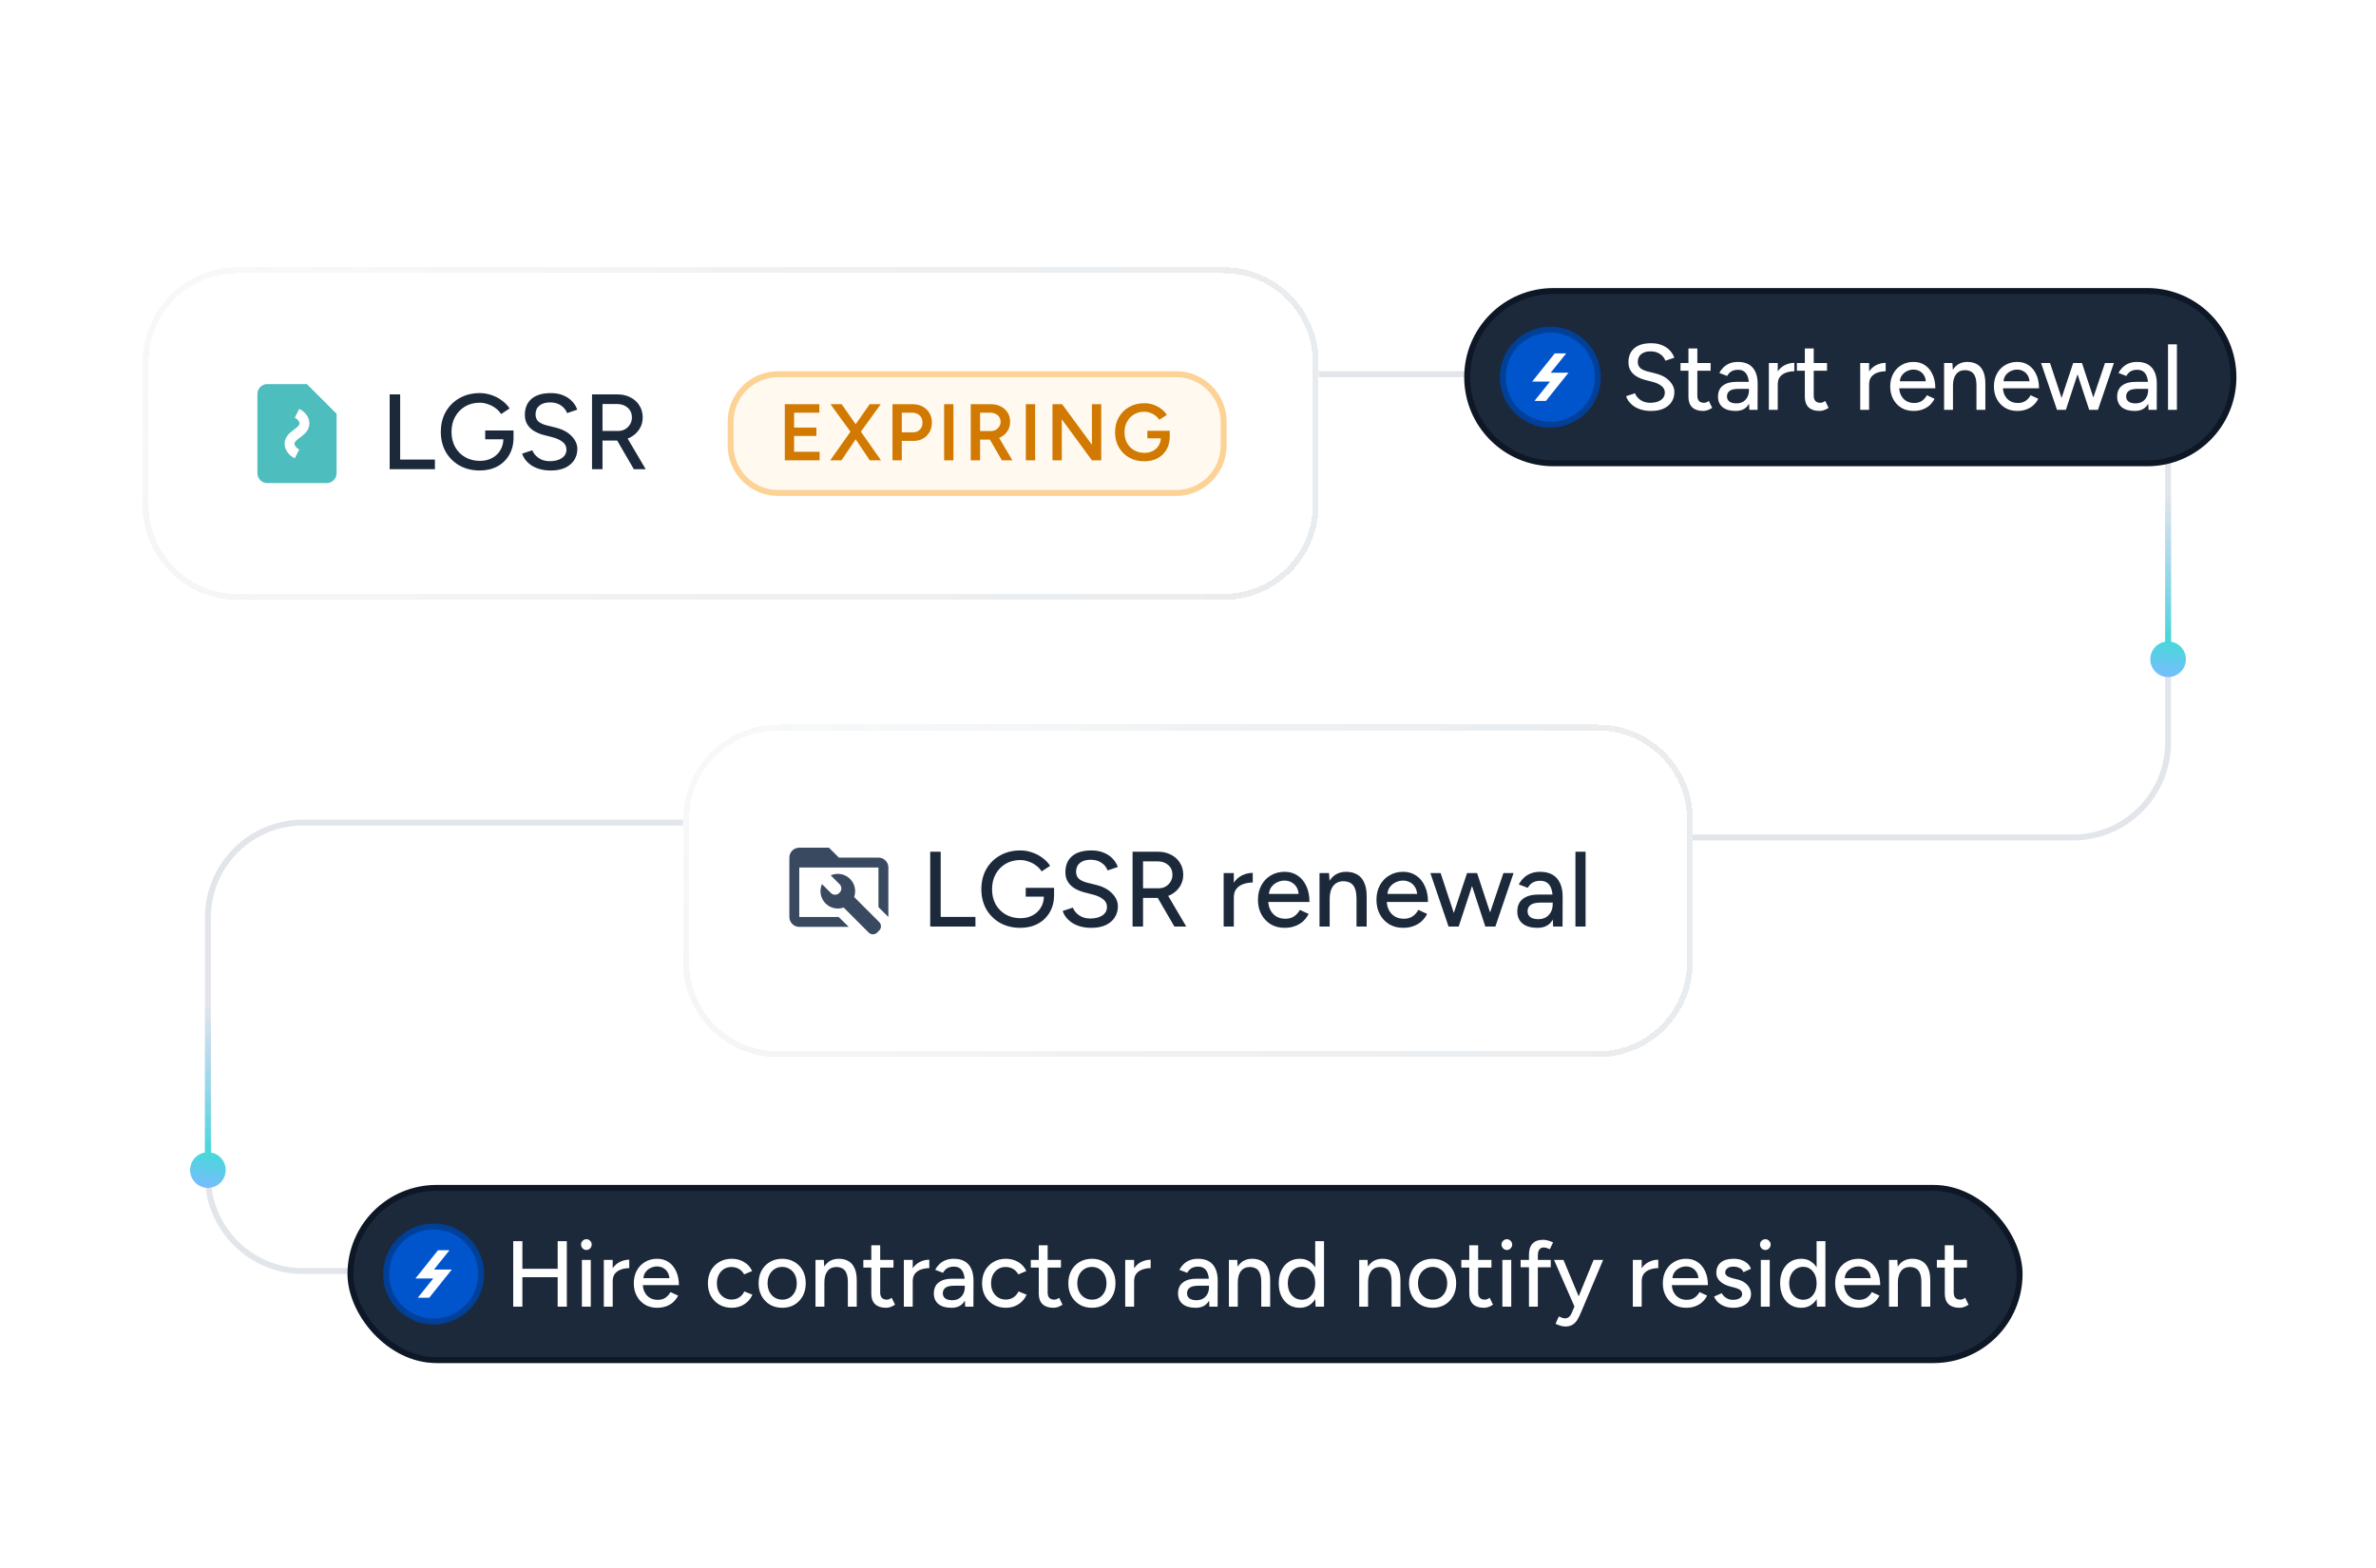 <svg width="400" height="264" viewBox="0 0 400 264" fill="none" xmlns="http://www.w3.org/2000/svg">
<path d="M365 64L365 125C365 133.837 357.837 141 349 141L284 141" stroke="#0D2650" stroke-opacity="0.12"/>
<path d="M365 81L365 108.72" stroke="url(#paint0_linear_4179_96978)"/>
<path d="M365 108C366.657 108 368 109.343 368 111C368 112.657 366.657 114 365 114C363.343 114 362 112.657 362 111C362 109.343 363.343 108 365 108Z" fill="url(#paint1_linear_4179_96978)"/>
<path d="M59 214L51 214C42.163 214 35 206.837 35 198L35 154.5C35 145.663 42.163 138.5 51 138.5L115 138.5" stroke="#0D2650" stroke-opacity="0.12"/>
<path d="M35 167L35 194.72" stroke="url(#paint2_linear_4179_96978)"/>
<path d="M35 194C36.657 194 38 195.343 38 197C38 198.657 36.657 200 35 200C33.343 200 32 198.657 32 197C32 195.343 33.343 194 35 194Z" fill="url(#paint3_linear_4179_96978)"/>
<path d="M172 140L156 140" stroke="#0D2650" stroke-opacity="0.12"/>
<path d="M222 63L247 63" stroke="#0D2650" stroke-opacity="0.12"/>
<path d="M247 63.5C247 55.492 253.492 49 261.5 49H361.5C369.508 49 376 55.492 376 63.5V63.5C376 71.508 369.508 78 361.5 78H261.5C253.492 78 247 71.508 247 63.5V63.5Z" fill="#1C293B"/>
<path d="M247 63.5C247 55.492 253.492 49 261.5 49H361.5C369.508 49 376 55.492 376 63.5V63.5C376 71.508 369.508 78 361.5 78H261.5C253.492 78 247 71.508 247 63.5V63.5Z" stroke="#0D1726"/>
<path d="M253 63.5C253 59.082 256.582 55.5 261 55.5C265.418 55.5 269 59.082 269 63.5C269 67.918 265.418 71.5 261 71.5C256.582 71.5 253 67.918 253 63.5Z" fill="#0055CC"/>
<path d="M253 63.5C253 59.082 256.582 55.5 261 55.5C265.418 55.5 269 59.082 269 63.5C269 67.918 265.418 71.5 261 71.5C256.582 71.5 253 67.918 253 63.5Z" stroke="#004099"/>
<path d="M264.06 62.75L260.26 67.5H258.33L260.94 64.25H257.94L261.74 59.5H263.67L261.06 62.75H264.06Z" fill="white"/>
<path d="M277.961 69.189C277.373 69.189 276.838 69.121 276.355 68.984C275.882 68.848 275.468 68.664 275.111 68.433C274.764 68.192 274.475 67.924 274.244 67.63C274.013 67.336 273.851 67.026 273.756 66.701L275.252 66.212C275.41 66.643 275.709 67.016 276.15 67.331C276.591 67.645 277.132 67.808 277.772 67.819C278.549 67.819 279.158 67.666 279.599 67.362C280.051 67.047 280.277 66.632 280.277 66.118C280.277 65.645 280.082 65.262 279.694 64.968C279.305 64.663 278.791 64.433 278.15 64.275L276.875 63.944C276.371 63.808 275.909 63.614 275.489 63.361C275.079 63.109 274.754 62.789 274.512 62.401C274.271 62.012 274.15 61.545 274.15 60.999C274.15 59.991 274.475 59.203 275.126 58.636C275.788 58.069 276.738 57.786 277.977 57.786C278.691 57.786 279.311 57.901 279.836 58.133C280.361 58.353 280.791 58.647 281.127 59.014C281.474 59.382 281.72 59.786 281.867 60.227L280.371 60.731C280.193 60.259 279.888 59.881 279.458 59.597C279.027 59.303 278.497 59.156 277.867 59.156C277.205 59.156 276.68 59.314 276.292 59.629C275.914 59.944 275.725 60.374 275.725 60.92C275.725 61.382 275.872 61.739 276.166 61.991C276.47 62.233 276.875 62.416 277.379 62.542L278.654 62.858C279.683 63.109 280.476 63.529 281.033 64.118C281.6 64.695 281.883 65.33 281.883 66.023C281.883 66.622 281.731 67.162 281.426 67.645C281.132 68.118 280.691 68.496 280.103 68.779C279.526 69.052 278.812 69.189 277.961 69.189ZM286.723 69.189C285.936 69.189 285.327 68.99 284.896 68.591C284.466 68.181 284.25 67.598 284.25 66.842V58.668H285.747V66.622C285.747 67.01 285.841 67.309 286.03 67.519C286.23 67.719 286.513 67.819 286.881 67.819C286.986 67.819 287.101 67.798 287.227 67.756C287.353 67.714 287.505 67.63 287.684 67.504L288.251 68.669C287.978 68.848 287.715 68.979 287.463 69.063C287.222 69.147 286.975 69.189 286.723 69.189ZM282.912 62.416V61.125H287.983V62.416H282.912ZM294.502 69L294.439 67.63V64.889C294.439 64.312 294.37 63.829 294.234 63.44C294.108 63.052 293.908 62.758 293.635 62.558C293.373 62.359 293.021 62.259 292.58 62.259C292.171 62.259 291.814 62.343 291.509 62.511C291.215 62.679 290.968 62.941 290.769 63.298L289.446 62.794C289.635 62.438 289.871 62.123 290.155 61.849C290.438 61.566 290.779 61.346 291.178 61.188C291.577 61.02 292.045 60.936 292.58 60.936C293.326 60.936 293.945 61.083 294.439 61.377C294.932 61.671 295.3 62.096 295.541 62.653C295.793 63.209 295.914 63.897 295.903 64.716L295.888 69H294.502ZM292.186 69.189C291.252 69.189 290.522 68.979 289.997 68.559C289.483 68.129 289.225 67.535 289.225 66.779C289.225 65.971 289.493 65.356 290.029 64.936C290.575 64.506 291.331 64.291 292.297 64.291H294.486V65.472H292.706C291.982 65.472 291.472 65.588 291.178 65.819C290.884 66.039 290.737 66.349 290.737 66.748C290.737 67.115 290.874 67.404 291.147 67.614C291.43 67.814 291.819 67.913 292.312 67.913C292.743 67.913 293.116 67.824 293.431 67.645C293.746 67.457 293.992 67.194 294.171 66.858C294.349 66.522 294.439 66.139 294.439 65.708H294.958C294.958 66.779 294.727 67.63 294.265 68.26C293.814 68.879 293.121 69.189 292.186 69.189ZM298.701 64.763C298.701 63.913 298.864 63.22 299.189 62.684C299.515 62.149 299.935 61.75 300.449 61.487C300.964 61.225 301.505 61.093 302.072 61.093V62.511C301.599 62.511 301.148 62.584 300.717 62.731C300.297 62.868 299.951 63.099 299.678 63.425C299.415 63.739 299.284 64.17 299.284 64.716L298.701 64.763ZM297.788 69V61.125H299.284V69H297.788ZM306.318 69.189C305.531 69.189 304.922 68.99 304.491 68.591C304.061 68.181 303.846 67.598 303.846 66.842V58.668H305.342V66.622C305.342 67.01 305.436 67.309 305.625 67.519C305.825 67.719 306.108 67.819 306.476 67.819C306.581 67.819 306.696 67.798 306.822 67.756C306.948 67.714 307.101 67.63 307.279 67.504L307.846 68.669C307.573 68.848 307.311 68.979 307.059 69.063C306.817 69.147 306.57 69.189 306.318 69.189ZM302.507 62.416V61.125H307.578V62.416H302.507ZM314.082 64.763C314.082 63.913 314.245 63.22 314.57 62.684C314.896 62.149 315.316 61.75 315.83 61.487C316.345 61.225 316.885 61.093 317.452 61.093V62.511C316.98 62.511 316.528 62.584 316.098 62.731C315.678 62.868 315.331 63.099 315.058 63.425C314.796 63.739 314.665 64.17 314.665 64.716L314.082 64.763ZM313.168 69V61.125H314.665V69H313.168ZM322.14 69.189C321.374 69.189 320.696 69.016 320.108 68.669C319.52 68.312 319.058 67.824 318.722 67.204C318.386 66.585 318.218 65.871 318.218 65.062C318.218 64.254 318.386 63.54 318.722 62.92C319.058 62.301 319.52 61.818 320.108 61.471C320.707 61.114 321.389 60.936 322.156 60.936C322.88 60.936 323.516 61.12 324.062 61.487C324.608 61.844 325.033 62.359 325.337 63.031C325.652 63.692 325.81 64.475 325.81 65.377H319.447L319.73 65.141C319.73 65.698 319.841 66.181 320.061 66.59C320.282 67 320.581 67.315 320.959 67.535C321.337 67.745 321.767 67.85 322.25 67.85C322.775 67.85 323.211 67.73 323.558 67.488C323.915 67.236 324.193 66.921 324.392 66.543L325.684 67.141C325.474 67.551 325.201 67.913 324.865 68.228C324.529 68.533 324.13 68.769 323.668 68.937C323.216 69.105 322.707 69.189 322.14 69.189ZM319.825 64.433L319.526 64.196H324.503L324.219 64.433C324.219 63.971 324.125 63.577 323.936 63.251C323.747 62.915 323.495 62.663 323.18 62.495C322.865 62.317 322.513 62.227 322.124 62.227C321.746 62.227 321.379 62.317 321.022 62.495C320.675 62.663 320.387 62.91 320.156 63.236C319.935 63.561 319.825 63.96 319.825 64.433ZM327.288 69V61.125H328.69L328.784 62.574V69H327.288ZM332.738 69V64.968H334.234V69H332.738ZM332.738 64.968C332.738 64.254 332.654 63.713 332.486 63.346C332.328 62.968 332.102 62.705 331.808 62.558C331.525 62.411 331.194 62.333 330.816 62.322C330.176 62.322 329.677 62.548 329.32 62.999C328.963 63.451 328.784 64.086 328.784 64.905H328.139C328.139 64.076 328.259 63.367 328.501 62.779C328.753 62.18 329.105 61.724 329.556 61.408C330.018 61.093 330.564 60.936 331.194 60.936C331.814 60.936 332.349 61.062 332.801 61.314C333.263 61.566 333.614 61.96 333.856 62.495C334.108 63.02 334.234 63.713 334.234 64.574V64.968H332.738ZM339.597 69.189C338.831 69.189 338.154 69.016 337.566 68.669C336.978 68.312 336.516 67.824 336.18 67.204C335.844 66.585 335.676 65.871 335.676 65.062C335.676 64.254 335.844 63.54 336.18 62.92C336.516 62.301 336.978 61.818 337.566 61.471C338.164 61.114 338.847 60.936 339.613 60.936C340.338 60.936 340.973 61.12 341.519 61.487C342.065 61.844 342.49 62.359 342.795 63.031C343.11 63.692 343.267 64.475 343.267 65.377H336.904L337.188 65.141C337.188 65.698 337.298 66.181 337.518 66.59C337.739 67 338.038 67.315 338.416 67.535C338.794 67.745 339.225 67.85 339.708 67.85C340.233 67.85 340.668 67.73 341.015 67.488C341.372 67.236 341.65 66.921 341.85 66.543L343.141 67.141C342.931 67.551 342.658 67.913 342.322 68.228C341.986 68.533 341.587 68.769 341.125 68.937C340.674 69.105 340.164 69.189 339.597 69.189ZM337.282 64.433L336.983 64.196H341.96L341.676 64.433C341.676 63.971 341.582 63.577 341.393 63.251C341.204 62.915 340.952 62.663 340.637 62.495C340.322 62.317 339.97 62.227 339.582 62.227C339.204 62.227 338.836 62.317 338.479 62.495C338.133 62.663 337.844 62.91 337.613 63.236C337.392 63.561 337.282 63.96 337.282 64.433ZM351.713 69L354.374 61.125H355.871L353.193 69H351.713ZM346.405 69L349.019 61.125H350.374L347.791 69H346.405ZM346.295 69L343.617 61.125H345.129L347.728 69H346.295ZM351.713 69L349.13 61.125H350.5L353.099 69H351.713ZM361.701 69L361.638 67.63V64.889C361.638 64.312 361.569 63.829 361.433 63.44C361.307 63.052 361.107 62.758 360.834 62.558C360.572 62.359 360.22 62.259 359.779 62.259C359.37 62.259 359.013 62.343 358.708 62.511C358.414 62.679 358.167 62.941 357.968 63.298L356.645 62.794C356.834 62.438 357.07 62.123 357.354 61.849C357.637 61.566 357.978 61.346 358.377 61.188C358.776 61.02 359.244 60.936 359.779 60.936C360.525 60.936 361.144 61.083 361.638 61.377C362.131 61.671 362.499 62.096 362.74 62.653C362.992 63.209 363.113 63.897 363.102 64.716L363.087 69H361.701ZM359.385 69.189C358.451 69.189 357.721 68.979 357.196 68.559C356.682 68.129 356.424 67.535 356.424 66.779C356.424 65.971 356.692 65.356 357.228 64.936C357.774 64.506 358.53 64.291 359.496 64.291H361.685V65.472H359.905C359.181 65.472 358.671 65.588 358.377 65.819C358.083 66.039 357.936 66.349 357.936 66.748C357.936 67.115 358.073 67.404 358.346 67.614C358.629 67.814 359.018 67.913 359.511 67.913C359.942 67.913 360.315 67.824 360.63 67.645C360.945 67.457 361.191 67.194 361.37 66.858C361.548 66.522 361.638 66.139 361.638 65.708H362.157C362.157 66.779 361.926 67.63 361.464 68.26C361.013 68.879 360.32 69.189 359.385 69.189ZM364.987 69V57.975H366.483V69H364.987Z" fill="white"/>
<g filter="url(#filter0_d_4179_96978)">
<path d="M24 51C24 42.163 31.163 35 40 35H206C214.837 35 222 42.163 222 51V75C222 83.837 214.837 91 206 91H40C31.163 91 24 83.837 24 75V51Z" fill="white" shape-rendering="crispEdges"/>
<path d="M40 35.5H206C214.56 35.5 221.5 42.44 221.5 51V75C221.5 83.56 214.56 90.5 206 90.5H40C31.44 90.5 24.5 83.56 24.5 75V51C24.5 42.44 31.44 35.5 40 35.5Z" stroke="url(#paint4_radial_4179_96978)" shape-rendering="crispEdges"/>
<path d="M40 35.5H206C214.56 35.5 221.5 42.44 221.5 51V75C221.5 83.56 214.56 90.5 206 90.5H40C31.44 90.5 24.5 83.56 24.5 75V51C24.5 42.44 31.44 35.5 40 35.5Z" stroke="#375069" stroke-opacity="0.04" shape-rendering="crispEdges"/>
<path d="M56.667 59.667V69.667C56.667 70.584 55.917 71.333 55 71.333H44.991C44.075 71.333 43.333 70.583 43.333 69.667V56.333C43.333 55.416 44.083 54.667 45 54.667H51.667L56.667 59.667ZM49.625 60.325C50.117 60.575 50.417 60.934 50.417 61.292C50.417 61.542 50.291 61.742 49.5 62.333C48.8 62.858 47.917 63.508 47.917 64.708C47.917 65.708 48.558 66.625 49.625 67.167L50.375 65.675C49.883 65.425 49.583 65.066 49.583 64.708C49.583 64.458 49.709 64.258 50.5 63.667C51.2 63.142 52.083 62.492 52.083 61.292C52.083 60.292 51.442 59.375 50.375 58.833L49.625 60.325Z" fill="#4EBDBD"/>
<path d="M65.602 69V56.4H67.366V67.38H73.216V69H65.602ZM80.766 69.216C79.493 69.216 78.359 68.94 77.364 68.388C76.379 67.824 75.606 67.056 75.041 66.084C74.49 65.1 74.213 63.978 74.213 62.718C74.213 61.434 74.49 60.306 75.041 59.334C75.606 58.35 76.379 57.582 77.364 57.03C78.359 56.466 79.493 56.184 80.766 56.184C81.462 56.184 82.127 56.298 82.763 56.526C83.412 56.742 83.993 57.048 84.51 57.444C85.037 57.828 85.463 58.272 85.787 58.776L84.365 59.712C84.126 59.34 83.814 59.01 83.43 58.722C83.046 58.434 82.62 58.212 82.151 58.056C81.695 57.888 81.234 57.804 80.766 57.804C79.841 57.804 79.019 58.014 78.299 58.434C77.591 58.854 77.034 59.43 76.626 60.162C76.218 60.894 76.013 61.746 76.013 62.718C76.013 63.666 76.212 64.506 76.608 65.238C77.016 65.97 77.579 66.546 78.299 66.966C79.031 67.386 79.865 67.596 80.802 67.596C81.558 67.596 82.23 67.44 82.817 67.128C83.418 66.816 83.885 66.378 84.222 65.814C84.57 65.25 84.743 64.596 84.743 63.852L86.454 63.69C86.454 64.806 86.207 65.778 85.716 66.606C85.236 67.434 84.57 68.076 83.718 68.532C82.865 68.988 81.882 69.216 80.766 69.216ZM81.683 63.96V62.484H86.454V63.78L85.553 63.96H81.683ZM92.715 69.216C92.043 69.216 91.431 69.138 90.879 68.982C90.339 68.826 89.865 68.616 89.457 68.352C89.061 68.076 88.731 67.77 88.467 67.434C88.203 67.098 88.017 66.744 87.909 66.372L89.619 65.814C89.799 66.306 90.141 66.732 90.645 67.092C91.149 67.452 91.767 67.638 92.499 67.65C93.387 67.65 94.083 67.476 94.587 67.128C95.103 66.768 95.361 66.294 95.361 65.706C95.361 65.166 95.139 64.728 94.695 64.392C94.251 64.044 93.663 63.78 92.931 63.6L91.473 63.222C90.897 63.066 90.369 62.844 89.889 62.556C89.421 62.268 89.049 61.902 88.773 61.458C88.497 61.014 88.359 60.48 88.359 59.856C88.359 58.704 88.731 57.804 89.475 57.156C90.231 56.508 91.317 56.184 92.733 56.184C93.549 56.184 94.257 56.316 94.857 56.58C95.457 56.832 95.949 57.168 96.333 57.588C96.729 58.008 97.011 58.47 97.179 58.974L95.469 59.55C95.265 59.01 94.917 58.578 94.425 58.254C93.933 57.918 93.327 57.75 92.607 57.75C91.851 57.75 91.251 57.93 90.807 58.29C90.375 58.65 90.159 59.142 90.159 59.766C90.159 60.294 90.327 60.702 90.663 60.99C91.011 61.266 91.473 61.476 92.049 61.62L93.507 61.98C94.683 62.268 95.589 62.748 96.225 63.42C96.873 64.08 97.197 64.806 97.197 65.598C97.197 66.282 97.023 66.9 96.675 67.452C96.339 67.992 95.835 68.424 95.163 68.748C94.503 69.06 93.687 69.216 92.715 69.216ZM99.668 69V56.4H103.916C104.756 56.4 105.494 56.568 106.13 56.904C106.778 57.228 107.282 57.684 107.642 58.272C108.014 58.848 108.2 59.52 108.2 60.288C108.2 61.044 108.002 61.716 107.606 62.304C107.222 62.892 106.694 63.354 106.022 63.69C105.35 64.014 104.594 64.176 103.754 64.176H101.432V69H99.668ZM106.706 69L103.718 63.852L105.122 62.916L108.704 69H106.706ZM101.432 62.556H104.078C104.51 62.556 104.894 62.46 105.23 62.268C105.578 62.064 105.854 61.794 106.058 61.458C106.274 61.11 106.382 60.72 106.382 60.288C106.382 59.616 106.148 59.07 105.68 58.65C105.212 58.23 104.606 58.02 103.862 58.02H101.432V62.556Z" fill="#1C293B"/>
<path d="M123 61C123 56.582 126.582 53 131 53H198C202.418 53 206 56.582 206 61V65C206 69.418 202.418 73 198 73H131C126.582 73 123 69.418 123 65V61Z" fill="#FFF9F0"/>
<path d="M123 61C123 56.582 126.582 53 131 53H198C202.418 53 206 56.582 206 61V65C206 69.418 202.418 73 198 73H131C126.582 73 123 69.418 123 65V61Z" stroke="#FCD295"/>
<path d="M132.121 67.5V58.05H137.939V59.481H133.687V61.992H137.44V63.396H133.687V66.069H137.98V67.5H132.121ZM139.773 67.5L143.431 62.316L146.415 58.05H148.278L144.7 62.991L141.663 67.5H139.773ZM146.428 67.5L143.404 62.991L139.813 58.05H141.69L144.673 62.316L148.318 67.5H146.428ZM150.253 67.5V58.05H153.588C154.236 58.05 154.807 58.181 155.302 58.441C155.797 58.703 156.184 59.067 156.463 59.535C156.742 59.994 156.882 60.529 156.882 61.142C156.882 61.736 156.751 62.267 156.49 62.734C156.229 63.203 155.865 63.572 155.397 63.842C154.938 64.103 154.402 64.233 153.79 64.233H151.819V67.5H150.253ZM151.819 62.788H153.763C154.213 62.788 154.582 62.636 154.87 62.33C155.158 62.023 155.302 61.627 155.302 61.142C155.302 60.647 155.14 60.246 154.816 59.94C154.492 59.634 154.074 59.481 153.561 59.481H151.819V62.788ZM158.944 67.5V58.05H160.51V67.5H158.944ZM163.429 67.5V58.05H166.763C167.411 58.05 167.983 58.176 168.478 58.428C168.973 58.68 169.36 59.031 169.639 59.481C169.918 59.922 170.057 60.435 170.057 61.02C170.057 61.605 169.909 62.123 169.612 62.572C169.324 63.023 168.923 63.378 168.41 63.639C167.897 63.891 167.317 64.017 166.669 64.017H164.995V67.5H163.429ZM168.667 67.5L166.453 63.666L167.668 62.829L170.435 67.5H168.667ZM164.995 62.572H166.831C167.137 62.572 167.407 62.505 167.641 62.37C167.884 62.235 168.077 62.05 168.221 61.816C168.374 61.583 168.451 61.317 168.451 61.02C168.451 60.57 168.289 60.201 167.965 59.913C167.641 59.625 167.222 59.481 166.709 59.481H164.995V62.572ZM172.7 67.5V58.05H174.266V67.5H172.7ZM177.185 67.5V58.05H178.805L183.827 64.881V58.05H185.393V67.5H183.827L178.751 60.588V67.5H177.185ZM192.648 67.662C191.694 67.662 190.843 67.455 190.096 67.041C189.358 66.618 188.778 66.042 188.355 65.313C187.932 64.575 187.72 63.733 187.72 62.788C187.72 61.825 187.932 60.98 188.355 60.251C188.778 59.513 189.358 58.937 190.096 58.523C190.843 58.099 191.694 57.888 192.648 57.888C193.197 57.888 193.71 57.974 194.187 58.145C194.673 58.316 195.109 58.55 195.496 58.846C195.883 59.135 196.198 59.472 196.441 59.859L195.172 60.669C195.001 60.408 194.781 60.174 194.511 59.967C194.241 59.76 193.944 59.602 193.62 59.495C193.305 59.377 192.981 59.319 192.648 59.319C192 59.319 191.424 59.468 190.92 59.764C190.425 60.062 190.033 60.471 189.745 60.993C189.457 61.506 189.313 62.105 189.313 62.788C189.313 63.455 189.453 64.049 189.732 64.57C190.02 65.093 190.416 65.502 190.92 65.799C191.433 66.096 192.022 66.245 192.688 66.245C193.21 66.245 193.678 66.136 194.092 65.921C194.506 65.704 194.83 65.403 195.064 65.016C195.307 64.629 195.429 64.183 195.429 63.679L196.927 63.49C196.927 64.346 196.743 65.088 196.374 65.718C196.014 66.339 195.51 66.82 194.862 67.162C194.223 67.496 193.485 67.662 192.648 67.662ZM193.161 63.801V62.532H196.927V63.585L196.09 63.801H193.161Z" fill="#D17900"/>
</g>
<g filter="url(#filter1_d_4179_96978)">
<path d="M24 51C24 42.163 31.163 35 40 35H206C214.837 35 222 42.163 222 51V75C222 83.837 214.837 91 206 91H40C31.163 91 24 83.837 24 75V51Z" fill="white" shape-rendering="crispEdges"/>
<path d="M40 35.5H206C214.56 35.5 221.5 42.44 221.5 51V75C221.5 83.56 214.56 90.5 206 90.5H40C31.44 90.5 24.5 83.56 24.5 75V51C24.5 42.44 31.44 35.5 40 35.5Z" stroke="url(#paint5_radial_4179_96978)" shape-rendering="crispEdges"/>
<path d="M40 35.5H206C214.56 35.5 221.5 42.44 221.5 51V75C221.5 83.56 214.56 90.5 206 90.5H40C31.44 90.5 24.5 83.56 24.5 75V51C24.5 42.44 31.44 35.5 40 35.5Z" stroke="#375069" stroke-opacity="0.04" shape-rendering="crispEdges"/>
<path d="M56.667 59.667V69.667C56.667 70.584 55.917 71.333 55 71.333H44.991C44.075 71.333 43.333 70.583 43.333 69.667V56.333C43.333 55.416 44.083 54.667 45 54.667H51.667L56.667 59.667ZM49.625 60.325C50.117 60.575 50.417 60.934 50.417 61.292C50.417 61.542 50.291 61.742 49.5 62.333C48.8 62.858 47.917 63.508 47.917 64.708C47.917 65.708 48.558 66.625 49.625 67.167L50.375 65.675C49.883 65.425 49.583 65.066 49.583 64.708C49.583 64.458 49.709 64.258 50.5 63.667C51.2 63.142 52.083 62.492 52.083 61.292C52.083 60.292 51.442 59.375 50.375 58.833L49.625 60.325Z" fill="#4EBDBD"/>
<path d="M65.602 69V56.4H67.366V67.38H73.216V69H65.602ZM80.766 69.216C79.493 69.216 78.359 68.94 77.364 68.388C76.379 67.824 75.606 67.056 75.041 66.084C74.49 65.1 74.213 63.978 74.213 62.718C74.213 61.434 74.49 60.306 75.041 59.334C75.606 58.35 76.379 57.582 77.364 57.03C78.359 56.466 79.493 56.184 80.766 56.184C81.462 56.184 82.127 56.298 82.763 56.526C83.412 56.742 83.993 57.048 84.51 57.444C85.037 57.828 85.463 58.272 85.787 58.776L84.365 59.712C84.126 59.34 83.814 59.01 83.43 58.722C83.046 58.434 82.62 58.212 82.151 58.056C81.695 57.888 81.234 57.804 80.766 57.804C79.841 57.804 79.019 58.014 78.299 58.434C77.591 58.854 77.034 59.43 76.626 60.162C76.218 60.894 76.013 61.746 76.013 62.718C76.013 63.666 76.212 64.506 76.608 65.238C77.016 65.97 77.579 66.546 78.299 66.966C79.031 67.386 79.865 67.596 80.802 67.596C81.558 67.596 82.23 67.44 82.817 67.128C83.418 66.816 83.885 66.378 84.222 65.814C84.57 65.25 84.743 64.596 84.743 63.852L86.454 63.69C86.454 64.806 86.207 65.778 85.716 66.606C85.236 67.434 84.57 68.076 83.718 68.532C82.865 68.988 81.882 69.216 80.766 69.216ZM81.683 63.96V62.484H86.454V63.78L85.553 63.96H81.683ZM92.715 69.216C92.043 69.216 91.431 69.138 90.879 68.982C90.339 68.826 89.865 68.616 89.457 68.352C89.061 68.076 88.731 67.77 88.467 67.434C88.203 67.098 88.017 66.744 87.909 66.372L89.619 65.814C89.799 66.306 90.141 66.732 90.645 67.092C91.149 67.452 91.767 67.638 92.499 67.65C93.387 67.65 94.083 67.476 94.587 67.128C95.103 66.768 95.361 66.294 95.361 65.706C95.361 65.166 95.139 64.728 94.695 64.392C94.251 64.044 93.663 63.78 92.931 63.6L91.473 63.222C90.897 63.066 90.369 62.844 89.889 62.556C89.421 62.268 89.049 61.902 88.773 61.458C88.497 61.014 88.359 60.48 88.359 59.856C88.359 58.704 88.731 57.804 89.475 57.156C90.231 56.508 91.317 56.184 92.733 56.184C93.549 56.184 94.257 56.316 94.857 56.58C95.457 56.832 95.949 57.168 96.333 57.588C96.729 58.008 97.011 58.47 97.179 58.974L95.469 59.55C95.265 59.01 94.917 58.578 94.425 58.254C93.933 57.918 93.327 57.75 92.607 57.75C91.851 57.75 91.251 57.93 90.807 58.29C90.375 58.65 90.159 59.142 90.159 59.766C90.159 60.294 90.327 60.702 90.663 60.99C91.011 61.266 91.473 61.476 92.049 61.62L93.507 61.98C94.683 62.268 95.589 62.748 96.225 63.42C96.873 64.08 97.197 64.806 97.197 65.598C97.197 66.282 97.023 66.9 96.675 67.452C96.339 67.992 95.835 68.424 95.163 68.748C94.503 69.06 93.687 69.216 92.715 69.216ZM99.668 69V56.4H103.916C104.756 56.4 105.494 56.568 106.13 56.904C106.778 57.228 107.282 57.684 107.642 58.272C108.014 58.848 108.2 59.52 108.2 60.288C108.2 61.044 108.002 61.716 107.606 62.304C107.222 62.892 106.694 63.354 106.022 63.69C105.35 64.014 104.594 64.176 103.754 64.176H101.432V69H99.668ZM106.706 69L103.718 63.852L105.122 62.916L108.704 69H106.706ZM101.432 62.556H104.078C104.51 62.556 104.894 62.46 105.23 62.268C105.578 62.064 105.854 61.794 106.058 61.458C106.274 61.11 106.382 60.72 106.382 60.288C106.382 59.616 106.148 59.07 105.68 58.65C105.212 58.23 104.606 58.02 103.862 58.02H101.432V62.556Z" fill="#1C293B"/>
<path d="M123 61C123 56.582 126.582 53 131 53H198C202.418 53 206 56.582 206 61V65C206 69.418 202.418 73 198 73H131C126.582 73 123 69.418 123 65V61Z" fill="#FFF9F0"/>
<path d="M123 61C123 56.582 126.582 53 131 53H198C202.418 53 206 56.582 206 61V65C206 69.418 202.418 73 198 73H131C126.582 73 123 69.418 123 65V61Z" stroke="#FCD295"/>
<path d="M132.121 67.5V58.05H137.939V59.481H133.687V61.992H137.44V63.396H133.687V66.069H137.98V67.5H132.121ZM139.773 67.5L143.431 62.316L146.415 58.05H148.278L144.7 62.991L141.663 67.5H139.773ZM146.428 67.5L143.404 62.991L139.813 58.05H141.69L144.673 62.316L148.318 67.5H146.428ZM150.253 67.5V58.05H153.588C154.236 58.05 154.807 58.181 155.302 58.441C155.797 58.703 156.184 59.067 156.463 59.535C156.742 59.994 156.882 60.529 156.882 61.142C156.882 61.736 156.751 62.267 156.49 62.734C156.229 63.203 155.865 63.572 155.397 63.842C154.938 64.103 154.402 64.233 153.79 64.233H151.819V67.5H150.253ZM151.819 62.788H153.763C154.213 62.788 154.582 62.636 154.87 62.33C155.158 62.023 155.302 61.627 155.302 61.142C155.302 60.647 155.14 60.246 154.816 59.94C154.492 59.634 154.074 59.481 153.561 59.481H151.819V62.788ZM158.944 67.5V58.05H160.51V67.5H158.944ZM163.429 67.5V58.05H166.763C167.411 58.05 167.983 58.176 168.478 58.428C168.973 58.68 169.36 59.031 169.639 59.481C169.918 59.922 170.057 60.435 170.057 61.02C170.057 61.605 169.909 62.123 169.612 62.572C169.324 63.023 168.923 63.378 168.41 63.639C167.897 63.891 167.317 64.017 166.669 64.017H164.995V67.5H163.429ZM168.667 67.5L166.453 63.666L167.668 62.829L170.435 67.5H168.667ZM164.995 62.572H166.831C167.137 62.572 167.407 62.505 167.641 62.37C167.884 62.235 168.077 62.05 168.221 61.816C168.374 61.583 168.451 61.317 168.451 61.02C168.451 60.57 168.289 60.201 167.965 59.913C167.641 59.625 167.222 59.481 166.709 59.481H164.995V62.572ZM172.7 67.5V58.05H174.266V67.5H172.7ZM177.185 67.5V58.05H178.805L183.827 64.881V58.05H185.393V67.5H183.827L178.751 60.588V67.5H177.185ZM192.648 67.662C191.694 67.662 190.843 67.455 190.096 67.041C189.358 66.618 188.778 66.042 188.355 65.313C187.932 64.575 187.72 63.733 187.72 62.788C187.72 61.825 187.932 60.98 188.355 60.251C188.778 59.513 189.358 58.937 190.096 58.523C190.843 58.099 191.694 57.888 192.648 57.888C193.197 57.888 193.71 57.974 194.187 58.145C194.673 58.316 195.109 58.55 195.496 58.846C195.883 59.135 196.198 59.472 196.441 59.859L195.172 60.669C195.001 60.408 194.781 60.174 194.511 59.967C194.241 59.76 193.944 59.602 193.62 59.495C193.305 59.377 192.981 59.319 192.648 59.319C192 59.319 191.424 59.468 190.92 59.764C190.425 60.062 190.033 60.471 189.745 60.993C189.457 61.506 189.313 62.105 189.313 62.788C189.313 63.455 189.453 64.049 189.732 64.57C190.02 65.093 190.416 65.502 190.92 65.799C191.433 66.096 192.022 66.245 192.688 66.245C193.21 66.245 193.678 66.136 194.092 65.921C194.506 65.704 194.83 65.403 195.064 65.016C195.307 64.629 195.429 64.183 195.429 63.679L196.927 63.49C196.927 64.346 196.743 65.088 196.374 65.718C196.014 66.339 195.51 66.82 194.862 67.162C194.223 67.496 193.485 67.662 192.648 67.662ZM193.161 63.801V62.532H196.927V63.585L196.09 63.801H193.161Z" fill="#D17900"/>
</g>
<g filter="url(#filter2_d_4179_96978)">
<path d="M115 128C115 119.163 122.163 112 131 112H269C277.837 112 285 119.163 285 128V152C285 160.837 277.837 168 269 168H131C122.163 168 115 160.837 115 152V128Z" fill="white" shape-rendering="crispEdges"/>
<path d="M131 112.5H269C277.56 112.5 284.5 119.44 284.5 128V152C284.5 160.56 277.56 167.5 269 167.5H131C122.44 167.5 115.5 160.56 115.5 152V128C115.5 119.44 122.44 112.5 131 112.5Z" stroke="url(#paint6_radial_4179_96978)" shape-rendering="crispEdges"/>
<path d="M131 112.5H269C277.56 112.5 284.5 119.44 284.5 128V152C284.5 160.56 277.56 167.5 269 167.5H131C122.44 167.5 115.5 160.56 115.5 152V128C115.5 119.44 122.44 112.5 131 112.5Z" stroke="#375069" stroke-opacity="0.04" shape-rendering="crispEdges"/>
<path fill-rule="evenodd" clip-rule="evenodd" d="M143.108 137.984C143.931 138.806 144.159 139.998 143.794 141.025L148.016 145.248C148.407 145.639 148.407 146.272 148.016 146.662L147.662 147.016C147.272 147.407 146.639 147.407 146.248 147.016L142.026 142.794C140.998 143.16 139.806 142.931 138.984 142.108C138.104 141.229 137.904 139.927 138.383 138.855L139.876 140.349C140.267 140.74 140.9 140.74 141.291 140.349L141.349 140.29C141.74 139.9 141.74 139.267 141.349 138.876L139.856 137.382C140.928 136.904 142.229 137.104 143.108 137.984ZM139.554 132.723L141.223 134.39H147.89C148.768 134.39 149.488 135.07 149.552 135.932L149.556 136.056V144.39L147.89 142.723V136.056H134.556V144.39H141.182L142.891 146.056H134.556C133.636 146.056 132.89 145.31 132.89 144.39V134.39C132.89 133.469 133.636 132.723 134.556 132.723H139.554Z" fill="#394960"/>
<path d="M156.602 146V133.4H158.366V144.38H164.216V146H156.602ZM171.765 146.216C170.493 146.216 169.359 145.94 168.363 145.388C167.379 144.824 166.605 144.056 166.041 143.084C165.489 142.1 165.213 140.978 165.213 139.718C165.213 138.434 165.489 137.306 166.041 136.334C166.605 135.35 167.379 134.582 168.363 134.03C169.359 133.466 170.493 133.184 171.765 133.184C172.461 133.184 173.127 133.298 173.763 133.526C174.411 133.742 174.993 134.048 175.509 134.444C176.037 134.828 176.463 135.272 176.787 135.776L175.365 136.712C175.125 136.34 174.813 136.01 174.429 135.722C174.045 135.434 173.619 135.212 173.151 135.056C172.695 134.888 172.233 134.804 171.765 134.804C170.841 134.804 170.019 135.014 169.299 135.434C168.591 135.854 168.033 136.43 167.625 137.162C167.217 137.894 167.013 138.746 167.013 139.718C167.013 140.666 167.211 141.506 167.607 142.238C168.015 142.97 168.579 143.546 169.299 143.966C170.031 144.386 170.865 144.596 171.801 144.596C172.557 144.596 173.229 144.44 173.817 144.128C174.417 143.816 174.885 143.378 175.221 142.814C175.569 142.25 175.743 141.596 175.743 140.852L177.453 140.69C177.453 141.806 177.207 142.778 176.715 143.606C176.235 144.434 175.569 145.076 174.717 145.532C173.865 145.988 172.881 146.216 171.765 146.216ZM172.683 140.96V139.484H177.453V140.78L176.553 140.96H172.683ZM183.715 146.216C183.043 146.216 182.431 146.138 181.879 145.982C181.339 145.826 180.865 145.616 180.457 145.352C180.061 145.076 179.731 144.77 179.467 144.434C179.203 144.098 179.017 143.744 178.909 143.372L180.619 142.814C180.799 143.306 181.141 143.732 181.645 144.092C182.149 144.452 182.767 144.638 183.499 144.65C184.387 144.65 185.083 144.476 185.587 144.128C186.103 143.768 186.361 143.294 186.361 142.706C186.361 142.166 186.139 141.728 185.695 141.392C185.251 141.044 184.663 140.78 183.931 140.6L182.473 140.222C181.897 140.066 181.369 139.844 180.889 139.556C180.421 139.268 180.049 138.902 179.773 138.458C179.497 138.014 179.359 137.48 179.359 136.856C179.359 135.704 179.731 134.804 180.475 134.156C181.231 133.508 182.317 133.184 183.733 133.184C184.549 133.184 185.257 133.316 185.857 133.58C186.457 133.832 186.949 134.168 187.333 134.588C187.729 135.008 188.011 135.47 188.179 135.974L186.469 136.55C186.265 136.01 185.917 135.578 185.425 135.254C184.933 134.918 184.327 134.75 183.607 134.75C182.851 134.75 182.251 134.93 181.807 135.29C181.375 135.65 181.159 136.142 181.159 136.766C181.159 137.294 181.327 137.702 181.663 137.99C182.011 138.266 182.473 138.476 183.049 138.62L184.507 138.98C185.683 139.268 186.589 139.748 187.225 140.42C187.873 141.08 188.197 141.806 188.197 142.598C188.197 143.282 188.023 143.9 187.675 144.452C187.339 144.992 186.835 145.424 186.163 145.748C185.503 146.06 184.687 146.216 183.715 146.216ZM190.668 146V133.4H194.916C195.756 133.4 196.494 133.568 197.13 133.904C197.778 134.228 198.282 134.684 198.642 135.272C199.014 135.848 199.2 136.52 199.2 137.288C199.2 138.044 199.002 138.716 198.606 139.304C198.222 139.892 197.694 140.354 197.022 140.69C196.35 141.014 195.594 141.176 194.754 141.176H192.432V146H190.668ZM197.706 146L194.718 140.852L196.122 139.916L199.704 146H197.706ZM192.432 139.556H195.078C195.51 139.556 195.894 139.46 196.23 139.268C196.578 139.064 196.854 138.794 197.058 138.458C197.274 138.11 197.382 137.72 197.382 137.288C197.382 136.616 197.148 136.07 196.68 135.65C196.212 135.23 195.606 135.02 194.862 135.02H192.432V139.556ZM207.048 141.158C207.048 140.186 207.234 139.394 207.606 138.782C207.978 138.17 208.458 137.714 209.046 137.414C209.634 137.114 210.252 136.964 210.9 136.964V138.584C210.36 138.584 209.844 138.668 209.352 138.836C208.872 138.992 208.476 139.256 208.164 139.628C207.864 139.988 207.714 140.48 207.714 141.104L207.048 141.158ZM206.004 146V137H207.714V146H206.004ZM216.258 146.216C215.382 146.216 214.608 146.018 213.936 145.622C213.264 145.214 212.736 144.656 212.352 143.948C211.968 143.24 211.776 142.424 211.776 141.5C211.776 140.576 211.968 139.76 212.352 139.052C212.736 138.344 213.264 137.792 213.936 137.396C214.62 136.988 215.4 136.784 216.276 136.784C217.104 136.784 217.83 136.994 218.454 137.414C219.078 137.822 219.564 138.41 219.912 139.178C220.272 139.934 220.452 140.828 220.452 141.86H213.18L213.504 141.59C213.504 142.226 213.63 142.778 213.882 143.246C214.134 143.714 214.476 144.074 214.908 144.326C215.34 144.566 215.832 144.686 216.384 144.686C216.984 144.686 217.482 144.548 217.878 144.272C218.286 143.984 218.604 143.624 218.832 143.192L220.308 143.876C220.068 144.344 219.756 144.758 219.372 145.118C218.988 145.466 218.532 145.736 218.004 145.928C217.488 146.12 216.906 146.216 216.258 146.216ZM213.612 140.78L213.27 140.51H218.958L218.634 140.78C218.634 140.252 218.526 139.802 218.31 139.43C218.094 139.046 217.806 138.758 217.446 138.566C217.086 138.362 216.684 138.26 216.24 138.26C215.808 138.26 215.388 138.362 214.98 138.566C214.584 138.758 214.254 139.04 213.99 139.412C213.738 139.784 213.612 140.24 213.612 140.78ZM222.141 146V137H223.743L223.851 138.656V146H222.141ZM228.369 146V141.392H230.079V146H228.369ZM228.369 141.392C228.369 140.576 228.273 139.958 228.081 139.538C227.901 139.106 227.643 138.806 227.307 138.638C226.983 138.47 226.605 138.38 226.173 138.368C225.441 138.368 224.871 138.626 224.463 139.142C224.055 139.658 223.851 140.384 223.851 141.32H223.113C223.113 140.372 223.251 139.562 223.527 138.89C223.815 138.206 224.217 137.684 224.733 137.324C225.261 136.964 225.885 136.784 226.605 136.784C227.313 136.784 227.925 136.928 228.441 137.216C228.969 137.504 229.371 137.954 229.647 138.566C229.935 139.166 230.079 139.958 230.079 140.942V141.392H228.369ZM236.209 146.216C235.333 146.216 234.559 146.018 233.887 145.622C233.215 145.214 232.687 144.656 232.303 143.948C231.919 143.24 231.727 142.424 231.727 141.5C231.727 140.576 231.919 139.76 232.303 139.052C232.687 138.344 233.215 137.792 233.887 137.396C234.571 136.988 235.351 136.784 236.227 136.784C237.055 136.784 237.781 136.994 238.405 137.414C239.029 137.822 239.515 138.41 239.863 139.178C240.223 139.934 240.403 140.828 240.403 141.86H233.131L233.455 141.59C233.455 142.226 233.581 142.778 233.833 143.246C234.085 143.714 234.427 144.074 234.859 144.326C235.291 144.566 235.783 144.686 236.335 144.686C236.935 144.686 237.433 144.548 237.829 144.272C238.237 143.984 238.555 143.624 238.783 143.192L240.259 143.876C240.019 144.344 239.707 144.758 239.323 145.118C238.939 145.466 238.483 145.736 237.955 145.928C237.439 146.12 236.857 146.216 236.209 146.216ZM233.563 140.78L233.221 140.51H238.909L238.585 140.78C238.585 140.252 238.477 139.802 238.261 139.43C238.045 139.046 237.757 138.758 237.397 138.566C237.037 138.362 236.635 138.26 236.191 138.26C235.759 138.26 235.339 138.362 234.931 138.566C234.535 138.758 234.205 139.04 233.941 139.412C233.689 139.784 233.563 140.24 233.563 140.78ZM250.055 146L253.097 137H254.807L251.747 146H250.055ZM243.989 146L246.977 137H248.525L245.573 146H243.989ZM243.863 146L240.803 137H242.531L245.501 146H243.863ZM250.055 146L247.103 137H248.669L251.639 146H250.055ZM261.47 146L261.398 144.434V141.302C261.398 140.642 261.32 140.09 261.164 139.646C261.02 139.202 260.792 138.866 260.48 138.638C260.18 138.41 259.778 138.296 259.274 138.296C258.806 138.296 258.398 138.392 258.05 138.584C257.714 138.776 257.432 139.076 257.204 139.484L255.692 138.908C255.908 138.5 256.178 138.14 256.502 137.828C256.826 137.504 257.216 137.252 257.672 137.072C258.128 136.88 258.662 136.784 259.274 136.784C260.126 136.784 260.834 136.952 261.398 137.288C261.962 137.624 262.382 138.11 262.658 138.746C262.946 139.382 263.084 140.168 263.072 141.104L263.054 146H261.47ZM258.824 146.216C257.756 146.216 256.922 145.976 256.322 145.496C255.734 145.004 255.44 144.326 255.44 143.462C255.44 142.538 255.746 141.836 256.358 141.356C256.982 140.864 257.846 140.618 258.95 140.618H261.452V141.968H259.418C258.59 141.968 258.008 142.1 257.672 142.364C257.336 142.616 257.168 142.97 257.168 143.426C257.168 143.846 257.324 144.176 257.636 144.416C257.96 144.644 258.404 144.758 258.968 144.758C259.46 144.758 259.886 144.656 260.246 144.452C260.606 144.236 260.888 143.936 261.092 143.552C261.296 143.168 261.398 142.73 261.398 142.238H261.992C261.992 143.462 261.728 144.434 261.2 145.154C260.684 145.862 259.892 146.216 258.824 146.216ZM265.225 146V133.4H266.935V146H265.225Z" fill="#1C293B"/>
</g>
<rect x="59" y="200" width="281" height="29" rx="14.5" fill="#1C293B"/>
<rect x="59" y="200" width="281" height="29" rx="14.5" stroke="#0D1726"/>
<path d="M65 214.5C65 210.082 68.582 206.5 73 206.5C77.418 206.5 81 210.082 81 214.5C81 218.918 77.418 222.5 73 222.5C68.582 222.5 65 218.918 65 214.5Z" fill="#0055CC"/>
<path d="M65 214.5C65 210.082 68.582 206.5 73 206.5C77.418 206.5 81 210.082 81 214.5C81 218.918 77.418 222.5 73 222.5C68.582 222.5 65 218.918 65 214.5Z" stroke="#004099"/>
<path d="M76.06 213.75L72.26 218.5H70.33L72.94 215.25H69.94L73.74 210.5H75.67L73.06 213.75H76.06Z" fill="white"/>
<path d="M93.883 220V208.975H95.427V220H93.883ZM86.402 220V208.975H87.945V220H86.402ZM87.693 215.039V213.621H94.371V215.039H87.693ZM97.962 220V212.125H99.458V220H97.962ZM98.718 210.455C98.476 210.455 98.266 210.366 98.088 210.188C97.909 209.999 97.82 209.783 97.82 209.542C97.82 209.29 97.909 209.08 98.088 208.912C98.266 208.733 98.476 208.644 98.718 208.644C98.97 208.644 99.18 208.733 99.348 208.912C99.526 209.08 99.616 209.29 99.616 209.542C99.616 209.783 99.526 209.999 99.348 210.188C99.18 210.366 98.97 210.455 98.718 210.455ZM102.565 215.763C102.565 214.913 102.727 214.22 103.053 213.684C103.378 213.149 103.798 212.75 104.313 212.487C104.827 212.225 105.368 212.093 105.935 212.093V213.511C105.463 213.511 105.011 213.584 104.581 213.731C104.161 213.868 103.814 214.099 103.541 214.424C103.279 214.739 103.147 215.17 103.147 215.716L102.565 215.763ZM101.651 220V212.125H103.147V220H101.651ZM110.623 220.189C109.856 220.189 109.179 220.016 108.591 219.669C108.003 219.312 107.541 218.824 107.205 218.204C106.869 217.585 106.701 216.871 106.701 216.062C106.701 215.254 106.869 214.54 107.205 213.92C107.541 213.301 108.003 212.818 108.591 212.471C109.19 212.114 109.872 211.936 110.639 211.936C111.363 211.936 111.998 212.12 112.544 212.487C113.09 212.844 113.516 213.359 113.82 214.031C114.135 214.692 114.293 215.474 114.293 216.377H107.93L108.213 216.141C108.213 216.698 108.323 217.181 108.544 217.59C108.764 218 109.064 218.315 109.442 218.535C109.82 218.745 110.25 218.85 110.733 218.85C111.258 218.85 111.694 218.729 112.04 218.488C112.397 218.236 112.676 217.921 112.875 217.543L114.167 218.141C113.957 218.551 113.684 218.913 113.348 219.228C113.012 219.533 112.613 219.769 112.151 219.937C111.699 220.105 111.19 220.189 110.623 220.189ZM108.308 215.432L108.008 215.196H112.985L112.702 215.432C112.702 214.97 112.607 214.577 112.418 214.251C112.229 213.915 111.977 213.663 111.662 213.495C111.347 213.317 110.996 213.227 110.607 213.227C110.229 213.227 109.862 213.317 109.505 213.495C109.158 213.663 108.869 213.91 108.638 214.235C108.418 214.561 108.308 214.96 108.308 215.432ZM123.207 220.189C122.419 220.189 121.721 220.016 121.112 219.669C120.503 219.312 120.025 218.824 119.679 218.204C119.343 217.585 119.175 216.871 119.175 216.062C119.175 215.254 119.343 214.54 119.679 213.92C120.025 213.301 120.498 212.818 121.096 212.471C121.705 212.114 122.398 211.936 123.175 211.936C123.942 211.936 124.63 212.114 125.239 212.471C125.858 212.828 126.32 213.338 126.625 213.999L125.27 214.566C125.071 214.178 124.782 213.873 124.404 213.653C124.036 213.432 123.611 213.322 123.128 213.322C122.656 213.322 122.236 213.437 121.868 213.668C121.501 213.899 121.212 214.225 121.002 214.645C120.792 215.054 120.687 215.527 120.687 216.062C120.687 216.598 120.792 217.07 121.002 217.48C121.212 217.889 121.506 218.215 121.884 218.456C122.262 218.687 122.687 218.803 123.16 218.803C123.643 218.803 124.073 218.682 124.451 218.441C124.829 218.189 125.113 217.853 125.302 217.433L126.672 217.984C126.367 218.677 125.905 219.218 125.286 219.606C124.677 219.995 123.984 220.189 123.207 220.189ZM131.712 220.189C130.924 220.189 130.231 220.016 129.633 219.669C129.034 219.312 128.562 218.824 128.215 218.204C127.879 217.585 127.711 216.871 127.711 216.062C127.711 215.254 127.879 214.54 128.215 213.92C128.551 213.301 129.019 212.818 129.617 212.471C130.216 212.114 130.903 211.936 131.68 211.936C132.457 211.936 133.145 212.114 133.744 212.471C134.342 212.818 134.809 213.301 135.145 213.92C135.481 214.54 135.649 215.254 135.649 216.062C135.649 216.871 135.481 217.585 135.145 218.204C134.809 218.824 134.342 219.312 133.744 219.669C133.156 220.016 132.478 220.189 131.712 220.189ZM131.712 218.819C132.184 218.819 132.604 218.703 132.972 218.472C133.339 218.231 133.623 217.905 133.822 217.496C134.032 217.086 134.137 216.608 134.137 216.062C134.137 215.516 134.032 215.039 133.822 214.629C133.623 214.22 133.334 213.899 132.956 213.668C132.578 213.427 132.153 213.306 131.68 213.306C131.197 213.306 130.772 213.427 130.405 213.668C130.037 213.899 129.748 214.22 129.538 214.629C129.328 215.039 129.223 215.516 129.223 216.062C129.223 216.608 129.328 217.086 129.538 217.496C129.748 217.905 130.042 218.231 130.42 218.472C130.798 218.703 131.229 218.819 131.712 218.819ZM137.289 220V212.125H138.69L138.785 213.574V220H137.289ZM142.738 220V215.968H144.234V220H142.738ZM142.738 215.968C142.738 215.254 142.654 214.713 142.486 214.346C142.329 213.968 142.103 213.705 141.809 213.558C141.525 213.411 141.195 213.332 140.817 213.322C140.176 213.322 139.677 213.548 139.32 213.999C138.963 214.451 138.785 215.086 138.785 215.905H138.139C138.139 215.075 138.26 214.367 138.501 213.779C138.753 213.18 139.105 212.723 139.557 212.408C140.019 212.093 140.565 211.936 141.195 211.936C141.814 211.936 142.35 212.062 142.801 212.314C143.263 212.566 143.615 212.96 143.856 213.495C144.108 214.02 144.234 214.713 144.234 215.574V215.968H142.738ZM149.157 220.189C148.369 220.189 147.76 219.989 147.33 219.59C146.899 219.181 146.684 218.598 146.684 217.842V209.668H148.18V217.622C148.18 218.01 148.275 218.309 148.464 218.519C148.663 218.719 148.947 218.819 149.314 218.819C149.419 218.819 149.535 218.798 149.661 218.756C149.787 218.714 149.939 218.63 150.118 218.504L150.685 219.669C150.412 219.848 150.149 219.979 149.897 220.063C149.656 220.147 149.409 220.189 149.157 220.189ZM145.345 213.416V212.125H150.417V213.416H145.345ZM153.075 215.763C153.075 214.913 153.238 214.22 153.564 213.684C153.889 213.149 154.309 212.75 154.824 212.487C155.338 212.225 155.879 212.093 156.446 212.093V213.511C155.973 213.511 155.522 213.584 155.091 213.731C154.671 213.868 154.325 214.099 154.052 214.424C153.789 214.739 153.658 215.17 153.658 215.716L153.075 215.763ZM152.162 220V212.125H153.658V220H152.162ZM162.488 220L162.425 218.63V215.889C162.425 215.312 162.357 214.829 162.22 214.44C162.094 214.052 161.895 213.758 161.622 213.558C161.359 213.359 161.008 213.259 160.567 213.259C160.157 213.259 159.8 213.343 159.496 213.511C159.202 213.679 158.955 213.941 158.755 214.298L157.432 213.794C157.621 213.437 157.858 213.122 158.141 212.849C158.425 212.566 158.766 212.345 159.165 212.188C159.564 212.02 160.031 211.936 160.567 211.936C161.312 211.936 161.932 212.083 162.425 212.377C162.919 212.671 163.286 213.096 163.528 213.653C163.78 214.209 163.9 214.897 163.89 215.716L163.874 220H162.488ZM160.173 220.189C159.238 220.189 158.509 219.979 157.984 219.559C157.469 219.128 157.212 218.535 157.212 217.779C157.212 216.971 157.48 216.356 158.015 215.936C158.561 215.506 159.317 215.291 160.283 215.291H162.472V216.472H160.693C159.968 216.472 159.459 216.587 159.165 216.818C158.871 217.039 158.724 217.349 158.724 217.748C158.724 218.115 158.86 218.404 159.133 218.614C159.417 218.813 159.805 218.913 160.299 218.913C160.729 218.913 161.102 218.824 161.417 218.645C161.732 218.456 161.979 218.194 162.157 217.858C162.336 217.522 162.425 217.139 162.425 216.708H162.945C162.945 217.779 162.714 218.63 162.252 219.26C161.8 219.879 161.107 220.189 160.173 220.189ZM169.365 220.189C168.577 220.189 167.879 220.016 167.27 219.669C166.661 219.312 166.183 218.824 165.837 218.204C165.501 217.585 165.333 216.871 165.333 216.062C165.333 215.254 165.501 214.54 165.837 213.92C166.183 213.301 166.656 212.818 167.254 212.471C167.863 212.114 168.556 211.936 169.333 211.936C170.1 211.936 170.788 212.114 171.397 212.471C172.016 212.828 172.478 213.338 172.783 213.999L171.428 214.566C171.229 214.178 170.94 213.873 170.562 213.653C170.194 213.432 169.769 213.322 169.286 213.322C168.814 213.322 168.394 213.437 168.026 213.668C167.659 213.899 167.37 214.225 167.16 214.645C166.95 215.054 166.845 215.527 166.845 216.062C166.845 216.598 166.95 217.07 167.16 217.48C167.37 217.889 167.664 218.215 168.042 218.456C168.42 218.687 168.845 218.803 169.318 218.803C169.801 218.803 170.231 218.682 170.609 218.441C170.987 218.189 171.271 217.853 171.46 217.433L172.83 217.984C172.525 218.677 172.063 219.218 171.444 219.606C170.835 219.995 170.142 220.189 169.365 220.189ZM177.35 220.189C176.563 220.189 175.954 219.989 175.523 219.59C175.093 219.181 174.877 218.598 174.877 217.842V209.668H176.374V217.622C176.374 218.01 176.468 218.309 176.657 218.519C176.857 218.719 177.14 218.819 177.508 218.819C177.613 218.819 177.728 218.798 177.854 218.756C177.98 218.714 178.132 218.63 178.311 218.504L178.878 219.669C178.605 219.848 178.342 219.979 178.09 220.063C177.849 220.147 177.602 220.189 177.35 220.189ZM173.539 213.416V212.125H178.61V213.416H173.539ZM183.853 220.189C183.065 220.189 182.372 220.016 181.774 219.669C181.175 219.312 180.703 218.824 180.356 218.204C180.02 217.585 179.852 216.871 179.852 216.062C179.852 215.254 180.02 214.54 180.356 213.92C180.692 213.301 181.16 212.818 181.758 212.471C182.357 212.114 183.044 211.936 183.821 211.936C184.598 211.936 185.286 212.114 185.885 212.471C186.483 212.818 186.95 213.301 187.286 213.92C187.622 214.54 187.79 215.254 187.79 216.062C187.79 216.871 187.622 217.585 187.286 218.204C186.95 218.824 186.483 219.312 185.885 219.669C185.297 220.016 184.619 220.189 183.853 220.189ZM183.853 218.819C184.325 218.819 184.745 218.703 185.113 218.472C185.48 218.231 185.764 217.905 185.963 217.496C186.173 217.086 186.278 216.608 186.278 216.062C186.278 215.516 186.173 215.039 185.963 214.629C185.764 214.22 185.475 213.899 185.097 213.668C184.719 213.427 184.294 213.306 183.821 213.306C183.338 213.306 182.913 213.427 182.546 213.668C182.178 213.899 181.889 214.22 181.679 214.629C181.469 215.039 181.364 215.516 181.364 216.062C181.364 216.608 181.469 217.086 181.679 217.496C181.889 217.905 182.183 218.231 182.561 218.472C182.939 218.703 183.37 218.819 183.853 218.819ZM190.343 215.763C190.343 214.913 190.506 214.22 190.831 213.684C191.157 213.149 191.577 212.75 192.091 212.487C192.606 212.225 193.147 212.093 193.714 212.093V213.511C193.241 213.511 192.79 213.584 192.359 213.731C191.939 213.868 191.593 214.099 191.32 214.424C191.057 214.739 190.926 215.17 190.926 215.716L190.343 215.763ZM189.43 220V212.125H190.926V220H189.43ZM203.601 220L203.538 218.63V215.889C203.538 215.312 203.47 214.829 203.333 214.44C203.207 214.052 203.008 213.758 202.735 213.558C202.472 213.359 202.121 213.259 201.68 213.259C201.27 213.259 200.913 213.343 200.609 213.511C200.315 213.679 200.068 213.941 199.868 214.298L198.545 213.794C198.734 213.437 198.971 213.122 199.254 212.849C199.538 212.566 199.879 212.345 200.278 212.188C200.677 212.02 201.144 211.936 201.68 211.936C202.425 211.936 203.045 212.083 203.538 212.377C204.032 212.671 204.399 213.096 204.641 213.653C204.893 214.209 205.013 214.897 205.003 215.716L204.987 220H203.601ZM201.286 220.189C200.351 220.189 199.622 219.979 199.097 219.559C198.582 219.128 198.325 218.535 198.325 217.779C198.325 216.971 198.593 216.356 199.128 215.936C199.674 215.506 200.43 215.291 201.396 215.291H203.585V216.472H201.806C201.081 216.472 200.572 216.587 200.278 216.818C199.984 217.039 199.837 217.349 199.837 217.748C199.837 218.115 199.973 218.404 200.246 218.614C200.53 218.813 200.918 218.913 201.412 218.913C201.842 218.913 202.215 218.824 202.53 218.645C202.845 218.456 203.092 218.194 203.27 217.858C203.449 217.522 203.538 217.139 203.538 216.708H204.058C204.058 217.779 203.827 218.63 203.365 219.26C202.913 219.879 202.22 220.189 201.286 220.189ZM206.887 220V212.125H208.289L208.383 213.574V220H206.887ZM212.336 220V215.968H213.833V220H212.336ZM212.336 215.968C212.336 215.254 212.252 214.713 212.084 214.346C211.927 213.968 211.701 213.705 211.407 213.558C211.124 213.411 210.793 213.332 210.415 213.322C209.774 213.322 209.276 213.548 208.919 213.999C208.562 214.451 208.383 215.086 208.383 215.905H207.737C207.737 215.075 207.858 214.367 208.1 213.779C208.352 213.18 208.703 212.723 209.155 212.408C209.617 212.093 210.163 211.936 210.793 211.936C211.412 211.936 211.948 212.062 212.399 212.314C212.861 212.566 213.213 212.96 213.455 213.495C213.707 214.02 213.833 214.713 213.833 215.574V215.968H212.336ZM221.48 220L221.417 218.535V208.975H222.898V220H221.48ZM218.834 220.189C218.12 220.189 217.495 220.016 216.96 219.669C216.435 219.323 216.02 218.84 215.716 218.22C215.422 217.601 215.275 216.881 215.275 216.062C215.275 215.233 215.422 214.514 215.716 213.905C216.02 213.285 216.435 212.802 216.96 212.456C217.495 212.109 218.12 211.936 218.834 211.936C219.496 211.936 220.068 212.109 220.551 212.456C221.044 212.802 221.422 213.285 221.685 213.905C221.947 214.514 222.079 215.233 222.079 216.062C222.079 216.881 221.947 217.601 221.685 218.22C221.422 218.84 221.044 219.323 220.551 219.669C220.068 220.016 219.496 220.189 218.834 220.189ZM219.181 218.834C219.622 218.834 220.01 218.719 220.346 218.488C220.682 218.246 220.945 217.921 221.134 217.511C221.323 217.091 221.417 216.608 221.417 216.062C221.417 215.516 221.323 215.039 221.134 214.629C220.945 214.209 220.682 213.884 220.346 213.653C220.01 213.411 219.616 213.29 219.165 213.29C218.703 213.29 218.293 213.411 217.936 213.653C217.579 213.884 217.301 214.209 217.102 214.629C216.902 215.039 216.802 215.516 216.802 216.062C216.802 216.608 216.902 217.091 217.102 217.511C217.312 217.921 217.595 218.246 217.952 218.488C218.309 218.719 218.719 218.834 219.181 218.834ZM228.82 220V212.125H230.222L230.316 213.574V220H228.82ZM234.27 220V215.968H235.766V220H234.27ZM234.27 215.968C234.27 215.254 234.186 214.713 234.018 214.346C233.86 213.968 233.634 213.705 233.34 213.558C233.057 213.411 232.726 213.332 232.348 213.322C231.708 213.322 231.209 213.548 230.852 213.999C230.495 214.451 230.316 215.086 230.316 215.905H229.671C229.671 215.075 229.791 214.367 230.033 213.779C230.285 213.18 230.637 212.723 231.088 212.408C231.55 212.093 232.096 211.936 232.726 211.936C233.346 211.936 233.881 212.062 234.333 212.314C234.795 212.566 235.146 212.96 235.388 213.495C235.64 214.02 235.766 214.713 235.766 215.574V215.968H234.27ZM241.208 220.189C240.421 220.189 239.728 220.016 239.129 219.669C238.531 219.312 238.058 218.824 237.712 218.204C237.376 217.585 237.208 216.871 237.208 216.062C237.208 215.254 237.376 214.54 237.712 213.92C238.048 213.301 238.515 212.818 239.113 212.471C239.712 212.114 240.4 211.936 241.177 211.936C241.954 211.936 242.641 212.114 243.24 212.471C243.838 212.818 244.306 213.301 244.642 213.92C244.978 214.54 245.146 215.254 245.146 216.062C245.146 216.871 244.978 217.585 244.642 218.204C244.306 218.824 243.838 219.312 243.24 219.669C242.652 220.016 241.975 220.189 241.208 220.189ZM241.208 218.819C241.681 218.819 242.101 218.703 242.468 218.472C242.836 218.231 243.119 217.905 243.319 217.496C243.529 217.086 243.634 216.608 243.634 216.062C243.634 215.516 243.529 215.039 243.319 214.629C243.119 214.22 242.83 213.899 242.452 213.668C242.074 213.427 241.649 213.306 241.177 213.306C240.694 213.306 240.268 213.427 239.901 213.668C239.533 213.899 239.245 214.22 239.035 214.629C238.825 215.039 238.72 215.516 238.72 216.062C238.72 216.608 238.825 217.086 239.035 217.496C239.245 217.905 239.539 218.231 239.917 218.472C240.295 218.703 240.725 218.819 241.208 218.819ZM249.825 220.189C249.037 220.189 248.428 219.989 247.998 219.59C247.567 219.181 247.352 218.598 247.352 217.842V209.668H248.848V217.622C248.848 218.01 248.943 218.309 249.132 218.519C249.331 218.719 249.615 218.819 249.982 218.819C250.087 218.819 250.203 218.798 250.329 218.756C250.455 218.714 250.607 218.63 250.785 218.504L251.352 219.669C251.079 219.848 250.817 219.979 250.565 220.063C250.323 220.147 250.077 220.189 249.825 220.189ZM246.013 213.416V212.125H251.085V213.416H246.013ZM252.924 220V212.125H254.42V220H252.924ZM253.68 210.455C253.439 210.455 253.229 210.366 253.05 210.188C252.872 209.999 252.782 209.783 252.782 209.542C252.782 209.29 252.872 209.08 253.05 208.912C253.229 208.733 253.439 208.644 253.68 208.644C253.932 208.644 254.142 208.733 254.31 208.912C254.489 209.08 254.578 209.29 254.578 209.542C254.578 209.783 254.489 209.999 254.31 210.188C254.142 210.366 253.932 210.455 253.68 210.455ZM257.401 220V211.259C257.401 210.429 257.6 209.804 257.999 209.384C258.398 208.954 259.002 208.739 259.81 208.739C260.052 208.739 260.314 208.781 260.598 208.865C260.881 208.938 261.17 209.043 261.464 209.18L260.913 210.329C260.692 210.224 260.498 210.151 260.33 210.109C260.173 210.056 260.036 210.03 259.921 210.03C259.574 210.03 259.317 210.146 259.149 210.377C258.981 210.597 258.897 210.944 258.897 211.416V220H257.401ZM255.999 213.369V212.125H261.07V213.369H255.999ZM263.496 223.339C263.265 223.339 263.007 223.297 262.724 223.213C262.451 223.129 262.167 223.019 261.873 222.882L262.425 221.654C262.656 221.759 262.855 221.838 263.023 221.89C263.202 221.943 263.343 221.969 263.448 221.969C263.711 221.969 263.931 221.895 264.11 221.748C264.299 221.601 264.451 221.397 264.567 221.134L265.48 218.976L268.284 212.125H269.89L266.157 220.977C265.958 221.46 265.748 221.88 265.527 222.237C265.307 222.594 265.034 222.867 264.708 223.056C264.393 223.245 263.989 223.339 263.496 223.339ZM265.071 220L261.621 212.125H263.212L266.063 218.961L266.52 220H265.071ZM275.799 215.763C275.799 214.913 275.962 214.22 276.287 213.684C276.613 213.149 277.033 212.75 277.547 212.487C278.062 212.225 278.603 212.093 279.17 212.093V213.511C278.697 213.511 278.246 213.584 277.815 213.731C277.395 213.868 277.049 214.099 276.776 214.424C276.513 214.739 276.382 215.17 276.382 215.716L275.799 215.763ZM274.886 220V212.125H276.382V220H274.886ZM283.857 220.189C283.091 220.189 282.414 220.016 281.826 219.669C281.238 219.312 280.776 218.824 280.44 218.204C280.104 217.585 279.936 216.871 279.936 216.062C279.936 215.254 280.104 214.54 280.44 213.92C280.776 213.301 281.238 212.818 281.826 212.471C282.424 212.114 283.107 211.936 283.873 211.936C284.598 211.936 285.233 212.12 285.779 212.487C286.325 212.844 286.75 213.359 287.055 214.031C287.37 214.692 287.527 215.474 287.527 216.377H281.164L281.448 216.141C281.448 216.698 281.558 217.181 281.778 217.59C281.999 218 282.298 218.315 282.676 218.535C283.054 218.745 283.485 218.85 283.968 218.85C284.493 218.85 284.928 218.729 285.275 218.488C285.632 218.236 285.91 217.921 286.11 217.543L287.401 218.141C287.191 218.551 286.918 218.913 286.582 219.228C286.246 219.533 285.847 219.769 285.385 219.937C284.934 220.105 284.424 220.189 283.857 220.189ZM281.542 215.432L281.243 215.196H286.22L285.936 215.432C285.936 214.97 285.842 214.577 285.653 214.251C285.464 213.915 285.212 213.663 284.897 213.495C284.582 213.317 284.23 213.227 283.842 213.227C283.464 213.227 283.096 213.317 282.739 213.495C282.393 213.663 282.104 213.91 281.873 214.235C281.652 214.561 281.542 214.96 281.542 215.432ZM291.825 220.189C291.268 220.189 290.769 220.105 290.328 219.937C289.898 219.769 289.53 219.543 289.226 219.26C288.932 218.976 288.711 218.656 288.564 218.299L289.856 217.732C290.024 218.057 290.276 218.325 290.612 218.535C290.948 218.745 291.321 218.85 291.73 218.85C292.182 218.85 292.554 218.766 292.848 218.598C293.142 218.43 293.289 218.194 293.289 217.889C293.289 217.595 293.179 217.364 292.959 217.196C292.738 217.028 292.418 216.892 291.998 216.787L291.258 216.598C290.523 216.398 289.95 216.099 289.541 215.7C289.142 215.301 288.942 214.85 288.942 214.346C288.942 213.579 289.189 212.986 289.683 212.566C290.176 212.146 290.906 211.936 291.872 211.936C292.344 211.936 292.775 212.004 293.163 212.141C293.562 212.277 293.898 212.471 294.171 212.723C294.455 212.975 294.654 213.275 294.77 213.621L293.51 214.188C293.384 213.873 293.169 213.642 292.864 213.495C292.56 213.338 292.203 213.259 291.793 213.259C291.373 213.259 291.042 213.353 290.801 213.542C290.559 213.721 290.439 213.973 290.439 214.298C290.439 214.477 290.538 214.65 290.738 214.818C290.948 214.976 291.252 215.107 291.651 215.212L292.502 215.417C293.016 215.543 293.442 215.737 293.778 215.999C294.114 216.251 294.366 216.54 294.534 216.866C294.702 217.181 294.786 217.511 294.786 217.858C294.786 218.33 294.654 218.745 294.392 219.102C294.14 219.449 293.788 219.716 293.337 219.905C292.896 220.095 292.392 220.189 291.825 220.189ZM296.436 220V212.125H297.933V220H296.436ZM297.192 210.455C296.951 210.455 296.741 210.366 296.562 210.188C296.384 209.999 296.295 209.783 296.295 209.542C296.295 209.29 296.384 209.08 296.562 208.912C296.741 208.733 296.951 208.644 297.192 208.644C297.444 208.644 297.654 208.733 297.822 208.912C298.001 209.08 298.09 209.29 298.09 209.542C298.09 209.783 298.001 209.999 297.822 210.188C297.654 210.366 297.444 210.455 297.192 210.455ZM305.89 220L305.827 218.535V208.975H307.308V220H305.89ZM303.244 220.189C302.53 220.189 301.905 220.016 301.37 219.669C300.845 219.323 300.43 218.84 300.126 218.22C299.832 217.601 299.685 216.881 299.685 216.062C299.685 215.233 299.832 214.514 300.126 213.905C300.43 213.285 300.845 212.802 301.37 212.456C301.905 212.109 302.53 211.936 303.244 211.936C303.906 211.936 304.478 212.109 304.961 212.456C305.454 212.802 305.832 213.285 306.095 213.905C306.357 214.514 306.489 215.233 306.489 216.062C306.489 216.881 306.357 217.601 306.095 218.22C305.832 218.84 305.454 219.323 304.961 219.669C304.478 220.016 303.906 220.189 303.244 220.189ZM303.591 218.834C304.032 218.834 304.42 218.719 304.756 218.488C305.092 218.246 305.355 217.921 305.544 217.511C305.733 217.091 305.827 216.608 305.827 216.062C305.827 215.516 305.733 215.039 305.544 214.629C305.355 214.209 305.092 213.884 304.756 213.653C304.42 213.411 304.026 213.29 303.575 213.29C303.113 213.29 302.703 213.411 302.346 213.653C301.989 213.884 301.711 214.209 301.512 214.629C301.312 215.039 301.212 215.516 301.212 216.062C301.212 216.608 301.312 217.091 301.512 217.511C301.722 217.921 302.005 218.246 302.362 218.488C302.719 218.719 303.129 218.834 303.591 218.834ZM312.866 220.189C312.099 220.189 311.422 220.016 310.834 219.669C310.246 219.312 309.784 218.824 309.448 218.204C309.112 217.585 308.944 216.871 308.944 216.062C308.944 215.254 309.112 214.54 309.448 213.92C309.784 213.301 310.246 212.818 310.834 212.471C311.432 212.114 312.115 211.936 312.881 211.936C313.606 211.936 314.241 212.12 314.787 212.487C315.333 212.844 315.758 213.359 316.063 214.031C316.378 214.692 316.535 215.474 316.535 216.377H310.172L310.456 216.141C310.456 216.698 310.566 217.181 310.787 217.59C311.007 218 311.306 218.315 311.684 218.535C312.062 218.745 312.493 218.85 312.976 218.85C313.501 218.85 313.937 218.729 314.283 218.488C314.64 218.236 314.918 217.921 315.118 217.543L316.409 218.141C316.199 218.551 315.926 218.913 315.59 219.228C315.254 219.533 314.855 219.769 314.393 219.937C313.942 220.105 313.433 220.189 312.866 220.189ZM310.55 215.432L310.251 215.196H315.228L314.945 215.432C314.945 214.97 314.85 214.577 314.661 214.251C314.472 213.915 314.22 213.663 313.905 213.495C313.59 213.317 313.238 213.227 312.85 213.227C312.472 213.227 312.104 213.317 311.747 213.495C311.401 213.663 311.112 213.91 310.881 214.235C310.661 214.561 310.55 214.96 310.55 215.432ZM318.014 220V212.125H319.415L319.51 213.574V220H318.014ZM323.463 220V215.968H324.959V220H323.463ZM323.463 215.968C323.463 215.254 323.379 214.713 323.211 214.346C323.054 213.968 322.828 213.705 322.534 213.558C322.25 213.411 321.92 213.332 321.542 213.322C320.901 213.322 320.402 213.548 320.045 213.999C319.688 214.451 319.51 215.086 319.51 215.905H318.864C318.864 215.075 318.985 214.367 319.226 213.779C319.478 213.18 319.83 212.723 320.282 212.408C320.744 212.093 321.29 211.936 321.92 211.936C322.539 211.936 323.075 212.062 323.526 212.314C323.988 212.566 324.34 212.96 324.581 213.495C324.833 214.02 324.959 214.713 324.959 215.574V215.968H323.463ZM329.882 220.189C329.094 220.189 328.485 219.989 328.055 219.59C327.624 219.181 327.409 218.598 327.409 217.842V209.668H328.905V217.622C328.905 218.01 329 218.309 329.189 218.519C329.388 218.719 329.672 218.819 330.039 218.819C330.144 218.819 330.26 218.798 330.386 218.756C330.512 218.714 330.664 218.63 330.843 218.504L331.41 219.669C331.137 219.848 330.874 219.979 330.622 220.063C330.381 220.147 330.134 220.189 329.882 220.189ZM326.07 213.416V212.125H331.142V213.416H326.07Z" fill="white"/>
<defs>
<filter id="filter0_d_4179_96978" x="8" y="29" width="230" height="88" filterUnits="userSpaceOnUse" color-interpolation-filters="sRGB">
<feFlood flood-opacity="0" result="BackgroundImageFix"/>
<feColorMatrix in="SourceAlpha" type="matrix" values="0 0 0 0 0 0 0 0 0 0 0 0 0 0 0 0 0 0 127 0" result="hardAlpha"/>
<feOffset dy="10"/>
<feGaussianBlur stdDeviation="8"/>
<feComposite in2="hardAlpha" operator="out"/>
<feColorMatrix type="matrix" values="0 0 0 0 0.039 0 0 0 0 0.164 0 0 0 0 0.415 0 0 0 0.08 0"/>
<feBlend mode="normal" in2="BackgroundImageFix" result="effect1_dropShadow_4179_96978"/>
<feBlend mode="normal" in="SourceGraphic" in2="effect1_dropShadow_4179_96978" result="shape"/>
</filter>
<filter id="filter1_d_4179_96978" x="8" y="29" width="230" height="88" filterUnits="userSpaceOnUse" color-interpolation-filters="sRGB">
<feFlood flood-opacity="0" result="BackgroundImageFix"/>
<feColorMatrix in="SourceAlpha" type="matrix" values="0 0 0 0 0 0 0 0 0 0 0 0 0 0 0 0 0 0 127 0" result="hardAlpha"/>
<feOffset dy="10"/>
<feGaussianBlur stdDeviation="8"/>
<feComposite in2="hardAlpha" operator="out"/>
<feColorMatrix type="matrix" values="0 0 0 0 0.039 0 0 0 0 0.164 0 0 0 0 0.415 0 0 0 0.08 0"/>
<feBlend mode="normal" in2="BackgroundImageFix" result="effect1_dropShadow_4179_96978"/>
<feBlend mode="normal" in="SourceGraphic" in2="effect1_dropShadow_4179_96978" result="shape"/>
</filter>
<filter id="filter2_d_4179_96978" x="99" y="106" width="202" height="88" filterUnits="userSpaceOnUse" color-interpolation-filters="sRGB">
<feFlood flood-opacity="0" result="BackgroundImageFix"/>
<feColorMatrix in="SourceAlpha" type="matrix" values="0 0 0 0 0 0 0 0 0 0 0 0 0 0 0 0 0 0 127 0" result="hardAlpha"/>
<feOffset dy="10"/>
<feGaussianBlur stdDeviation="8"/>
<feComposite in2="hardAlpha" operator="out"/>
<feColorMatrix type="matrix" values="0 0 0 0 0.039 0 0 0 0 0.164 0 0 0 0 0.415 0 0 0 0.08 0"/>
<feBlend mode="normal" in2="BackgroundImageFix" result="effect1_dropShadow_4179_96978"/>
<feBlend mode="normal" in="SourceGraphic" in2="effect1_dropShadow_4179_96978" result="shape"/>
</filter>
<linearGradient id="paint0_linear_4179_96978" x1="896.244" y1="83.264" x2="896.244" y2="107.106" gradientUnits="userSpaceOnUse">
<stop stop-color="#75BFFA" stop-opacity="0"/>
<stop offset="1" stop-color="#4AD7DB"/>
</linearGradient>
<linearGradient id="paint1_linear_4179_96978" x1="371.5" y1="104.125" x2="369.164" y2="119.161" gradientUnits="userSpaceOnUse">
<stop stop-color="#21EEBE"/>
<stop offset="0.74" stop-color="#7BBBFF"/>
<stop offset="1" stop-color="#A570FF"/>
</linearGradient>
<linearGradient id="paint2_linear_4179_96978" x1="566.244" y1="169.264" x2="566.244" y2="193.106" gradientUnits="userSpaceOnUse">
<stop stop-color="#75BFFA" stop-opacity="0"/>
<stop offset="1" stop-color="#4AD7DB"/>
</linearGradient>
<linearGradient id="paint3_linear_4179_96978" x1="41.5" y1="190.125" x2="39.164" y2="205.161" gradientUnits="userSpaceOnUse">
<stop stop-color="#21EEBE"/>
<stop offset="0.74" stop-color="#7BBBFF"/>
<stop offset="1" stop-color="#A570FF"/>
</linearGradient>
<radialGradient id="paint4_radial_4179_96978" cx="0" cy="0" r="1" gradientUnits="userSpaceOnUse" gradientTransform="translate(29.149 36.594) rotate(15.892) scale(196.865 168.903)">
<stop stop-color="white" stop-opacity="0"/>
<stop offset="0.5" stop-color="#375069" stop-opacity="0.04"/>
<stop offset="1" stop-color="#052648" stop-opacity="0.06"/>
</radialGradient>
<radialGradient id="paint5_radial_4179_96978" cx="0" cy="0" r="1" gradientUnits="userSpaceOnUse" gradientTransform="translate(29.149 36.594) rotate(15.892) scale(196.865 168.903)">
<stop stop-color="white" stop-opacity="0"/>
<stop offset="0.5" stop-color="#375069" stop-opacity="0.04"/>
<stop offset="1" stop-color="#052648" stop-opacity="0.06"/>
</radialGradient>
<radialGradient id="paint6_radial_4179_96978" cx="0" cy="0" r="1" gradientUnits="userSpaceOnUse" gradientTransform="translate(119.421 113.594) rotate(18.346) scale(171.27 166.689)">
<stop stop-color="white" stop-opacity="0"/>
<stop offset="0.5" stop-color="#375069" stop-opacity="0.04"/>
<stop offset="1" stop-color="#052648" stop-opacity="0.06"/>
</radialGradient>
</defs>
</svg>
